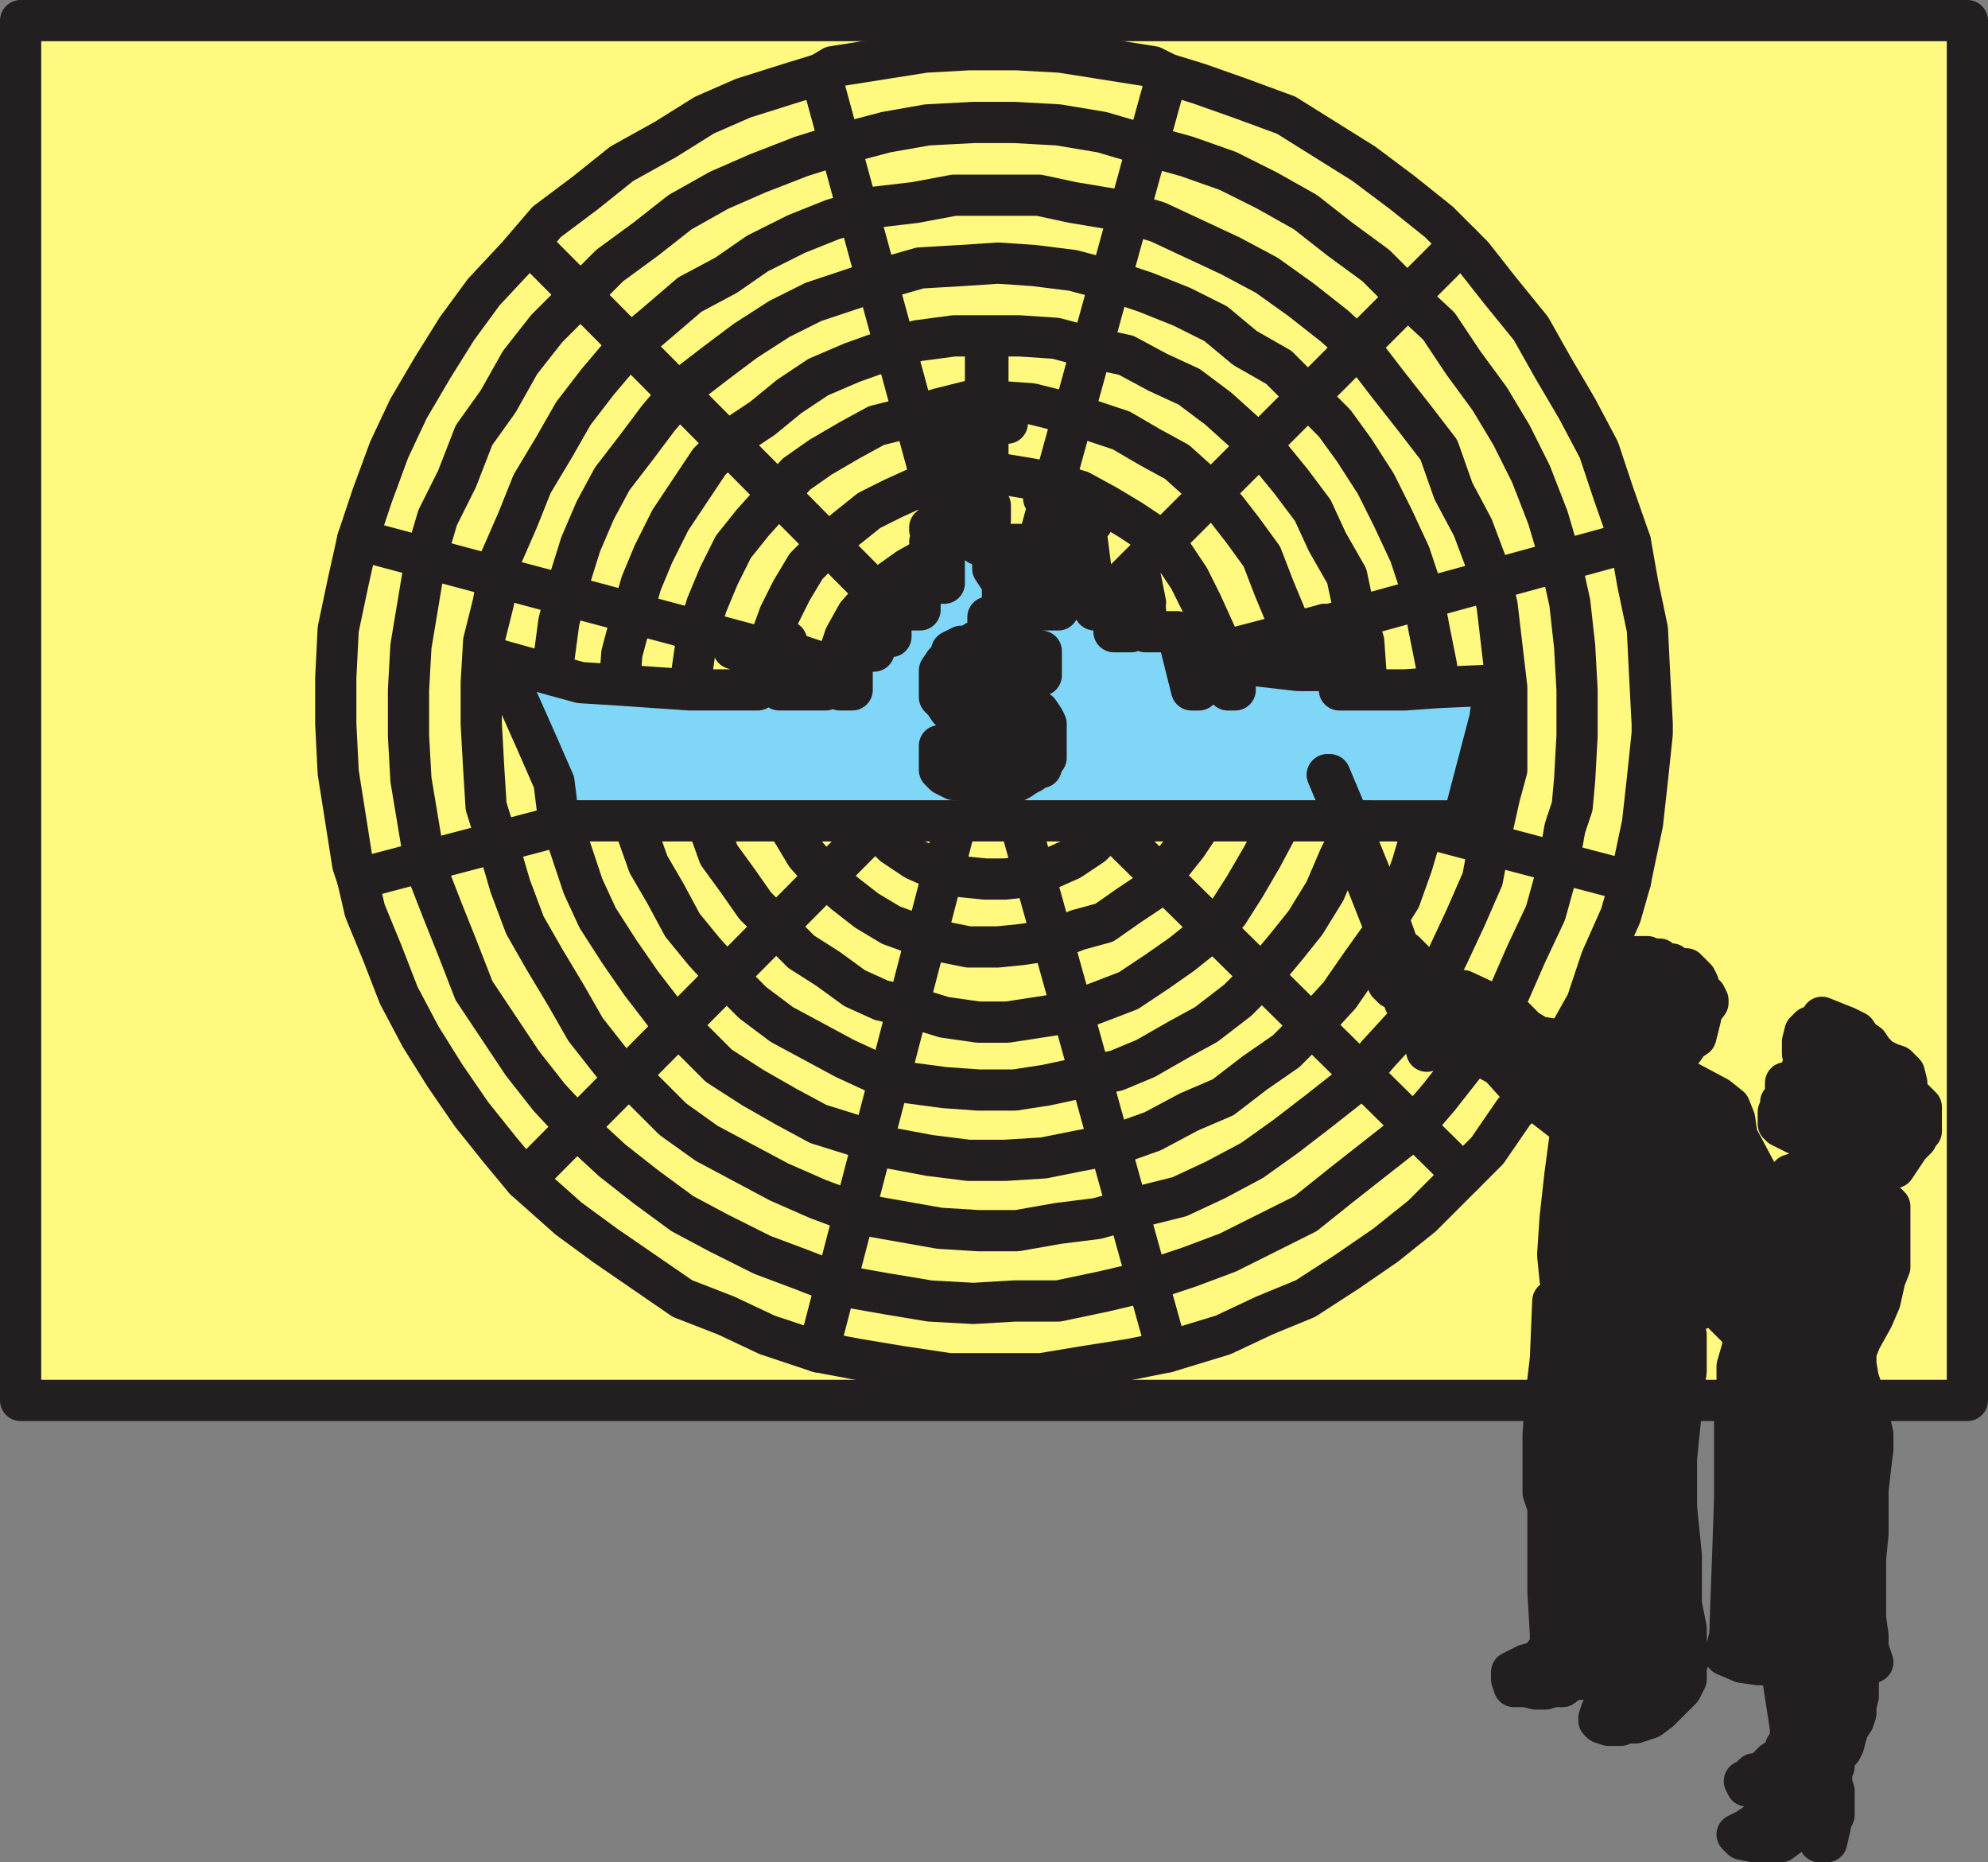 <svg xmlns="http://www.w3.org/2000/svg" width="615" height="576"><rect width="100%" height="100%" fill="#808080" stroke="none"/><path fill="#fff97f" fill-rule="evenodd" d="M478.125 433.125H6.375V6.375h602.25v426.75h-130.5"/><path fill="none" stroke="#231f20" stroke-linecap="round" stroke-linejoin="round" stroke-miterlimit="10" stroke-width="12.75" d="M478.125 433.125H6.375V6.375h602.25v426.75zm0 0"/><path fill="#fff97f" fill-rule="evenodd" d="m483.375 322.875.75-.75 6.75-12 4.5-13.5 6-13.5 3-10.5.75-3.75 3-14.25 1.5-13.5 1.5-14.25v-3l-.75-14.25-.75-15-3-14.25-2.25-12.75-5.25-15-4.5-13.5-6.75-12.75-7.5-12.75-6.75-12-9.75-12-8.25-10.5-10.5-10.5-11.25-9-12-9-24-15-14.25-5.25-12.75-4.5-9.75-3-4.5-2.25-28.5-4.5-13.5-.75h-15l-13.5.75-28.5 4.5-3.75 2.25-9.75 3-14.25 4.5-12 5.25-12 7.5-13.5 7.5-11.25 9-12 9-9 10.5-10.5 11.25-8.25 11.25-7.5 12-7.5 12.75-6 12.75-5.25 14.25-4.5 13.5-3 13.5-3 14.25-.75 15v14.25l.75 15 4.5 28.5 1.5 4.5 2.25 9.75 5.25 12.75 5.25 13.5 6.75 12.75 7.5 12 8.25 12 9 11.25 7.5 9 13.5 12 11.25 8.25 24 16.5 13.5 5.25 12.75 6 15.75 5.25 12 2.25 13.5 2.25 15 2.25h28.5l13.5-2.25 14.25-2.25 11.25-2.25 17.25-5.25 12.75-6 12.75-5.25 12.75-8.25 12-8.25 11.25-9 20.25-20.25 8.25-12 5.25-5.25 9.75-15.75"/><path fill="none" stroke="#231f20" stroke-linecap="round" stroke-linejoin="round" stroke-miterlimit="10" stroke-width="12.75" d="m483.375 322.875.75-.75 6.75-12 4.5-13.5 6-13.5 3-10.5.75-3.75 3-14.25 1.5-13.5 1.5-14.25v-3l-.75-14.25-.75-15-3-14.25-2.25-12.75-5.25-15-4.5-13.5-6.75-12.75-7.5-12.75-6.75-12-9.75-12-8.25-10.5-10.5-10.5-11.25-9-12-9-24-15-14.25-5.25-12.75-4.5-9.75-3-4.5-2.25-28.5-4.5-13.5-.75h-15l-13.5.75-28.5 4.5-3.75 2.25-9.75 3-14.25 4.5-12 5.25-12 7.5-13.5 7.5-11.25 9-12 9-9 10.5-10.5 11.25-8.25 11.25-7.5 12-7.5 12.75-6 12.75-5.25 14.25-4.5 13.5-3 13.5-3 14.25-.75 15v14.25l.75 15 4.5 28.5 1.5 4.5 2.25 9.75 5.25 12.75 5.25 13.5 6.75 12.75 7.5 12 8.25 12 9 11.25 7.5 9 13.5 12 11.25 8.25 24 16.5 13.5 5.25 12.75 6 15.75 5.25 12 2.25 13.5 2.25 15 2.25h28.5l13.5-2.25 14.25-2.25 11.25-2.25 17.25-5.25 12.75-6 12.75-5.25 12.75-8.25 12-8.25 11.25-9 20.25-20.25 8.25-12 5.25-5.25zm0 0"/><path fill="none" stroke="#231f20" stroke-linecap="round" stroke-linejoin="round" stroke-miterlimit="10" stroke-width="12.75" d="m455.625 325.125-2.25 3.75-8.25 10.5-9 10.5-21 16.5-11.25 9-24 12-12 4.5-13.5 4.5-12.75 3-14.25 3h-13.5l-12.75.75-13.5-.75-13.5-2.25-12.75-2.25-13.5-5.25-12-4.5-13.5-6.75-11.25-6-11.25-8.25-10.5-8.25-9.75-9-9.75-10.5-8.25-10.5-15-22.5-5.25-13.5-4.5-11.25-5.25-13.5-4.5-27-.75-13.5v-14.25l.75-13.5 4.5-27 3.75-12.75 6-12 5.25-13.5 7.5-10.5 6.75-12 8.25-10.5 19.5-19.5 11.25-8.25 10.5-8.25 12-6.75 12-5.25 13.5-5.25 12-3.75 14.25-3.75 12.75-2.25 14.25-.75h12.75l13.5.75 13.5 2.25 12.75 3.75 13.5 3.75 12.75 4.5 12 6 12 6.75 10.5 8.25 11.25 8.25 9 9 10.5 9.75 7.5 11.25 8.25 11.25 6.75 11.25 6 12 5.25 13.5 3.75 12.75 3 13.5 1.5 13.5.75 13.5v14.25l-.75 13.5-.75 8.25-2.25 6.75-2.25 12.75-3.75 13.5-6 12.75-5.25 12-3 4.5"/><path fill="none" stroke="#231f20" stroke-linecap="round" stroke-linejoin="round" stroke-miterlimit="10" stroke-width="12.75" d="m443.625 304.125 4.5-9 5.25-11.25 5.25-12 2.25-12 3-13.5 2.25-8.25v-25.5l-3-25.5-3-12-4.5-12-6-11.25-4.5-12.75-7.5-9.75-8.25-10.5-7.5-9.75-9-8.25-10.5-8.25-10.5-7.5-11.25-6-22.5-10.5-12.75-3.75-13.5-2.25-10.5-2.25h-26.25l-12 2.25-12.75 1.5-12.75 3.75-11.25 4.5-12 6-9.75 6.75-11.25 6-10.5 9-9.75 8.25-8.25 9.75-7.5 9.75-6 10.5-6.75 11.25-4.5 11.25-5.25 12-2.25 13.5-3 12-.75 12.75v12.75l.75 13.5.75 12 3.75 12 3.75 12.75 4.5 12 6 10.5 6.75 11.25 6 10.5 8.25 10.5 9.75 8.25 9 9 10.5 7.5 22.5 12 12 5.25 12 4.5 25.5 4.5 12 .75h12l12.75-2.25 12-1.5 13.5-3.75 12-3 11.25-5.25 11.25-6 10.5-7.5 9.75-7.5 10.5-8.25 8.25-9.75 8.25-9 3-5.25"/><path fill="none" stroke="#231f20" stroke-linecap="round" stroke-linejoin="round" stroke-miterlimit="10" stroke-width="12.75" d="m173.625 253.875 6.75 20.25 4.5 9.75 6.75 10.5 6.75 9.75 7.5 9.75 8.25 7.5 8.25 8.25 10.5 6.75 10.5 6 9.75 5.25 12 3.75 10.5 3.75 12 2.25 12 1.5h11.25l12-.75 11.25-2.25 12-2.25 10.5-3.75 11.25-6 10.5-4.5 9.75-7.5 9.75-6.75 8.25-8.25 8.25-9 6.75-9.75 7.5-10.5m.75-3.75 3.75-6 3.75-10.5 3.75-12.75v-.75m4.5-41.25-.75-6.75-2.25-11.25-2.25-12-3.75-11.25-5.25-11.25-5.25-10.5-6.75-10.5-6-8.25-17.25-17.25-10.5-6-9-7.5-10.5-5.25-11.25-4.5-11.25-3.75-11.25-3-12-1.5-11.25-.75-11.25.75-12.75.75-10.5 3-22.5 7.5-10.5 5.25-10.5 6.75-9 6.75-9.75 7.5-8.25 9.75-6.75 9-7.5 9.75-5.25 9.75-4.5 10.5-3.75 12-3 12-1.5 11.25v5.25"/><path fill="none" stroke="#231f20" stroke-linecap="round" stroke-linejoin="round" stroke-miterlimit="10" stroke-width="12.75" d="m196.125 253.875.75 3 3.75 10.5 5.25 9 5.25 9.75 6.75 8.25 7.5 8.25 7.5 7.5 9 6.75 19.5 10.5 9.75 4.5 9.75 3 11.25 1.5 10.5.75h11.25l9.75-1.5 10.5-2.25 11.25-2.25 9-3.75 10.5-6 8.25-4.5 9.75-7.5 7.5-7.5 7.5-9 6-7.5 6-9.75 4.5-10.5 3-6m1.5-5.25-.75 2.25m5.25-42.75-.75-4.5-.75-10.5-3-9.75-2.25-10.5-6-10.5-4.5-9.75-6.75-9-6.75-8.25-8.25-7.5-7.5-6.75-9-6.75-9.75-4.5-9.75-5.25-10.5-2.25-11.25-3-11.25-.75h-20.25l-11.25 1.5-9.75 3-10.5 3.75-10.5 4.5-9 6-8.25 6.75-9 6-7.5 7.5-12 18-5.25 10.5-3.75 9-3 10.5-3 11.25-.75 9.75"/><path fill="none" stroke="#231f20" stroke-linecap="round" stroke-linejoin="round" stroke-miterlimit="10" stroke-width="12.75" d="m218.625 253.875 3.75 10.5 6 8.25 5.25 7.5 14.25 14.25 8.25 5.25 8.25 6 8.25 3.75 9.75 2.25 9.75 3 10.5 1.5h9l19.5-3 8.25-3 9.75-3.75 9-6 7.5-5.25 7.5-6 6.75-6.75 5.25-8.25 5.25-9 6-11.25m5.25-46.5-1.5-6.75-2.25-9.75-3.75-9-3.75-9.75-6-8.25-5.25-6.75-7.5-7.5-7.5-6.75-8.25-4.5-9-5.25-9-3-9.75-3-9-2.25-10.5-.75h-3m-.75 0h-5.25l-9 2.25-10.5 3-9 2.25-8.25 4.5-9 5.25-7.5 5.25-13.5 15-6 7.5-4.5 9-3.75 9-3 9.75-1.5 10.5-.75 6"/><path fill="none" stroke="#231f20" stroke-linecap="round" stroke-linejoin="round" stroke-miterlimit="10" stroke-width="12.75" d="m243.375 253.875 1.5 3 4.5 7.5 6 6.75 6 5.25 6.75 5.25 7.5 4.5 8.25 3 8.25 2.25 7.5 1.5h9l7.5-.75 9.75-1.5 7.5-3 8.25-2.25 7.5-5.25 6.75-4.5 5.25-6.75 6-7.5 4.5-6.75v-.75m6.75-52.5-3-6.75-3.75-8.25-3.75-7.5-4.5-6.75-6.75-6.75-6.75-4.5-7.5-4.5-8.25-4.5-7.5-2.25-7.5-1.5-9-1.5h-4.5m-.75 0h-3l-3.75 1.5m-3 .75h-1.5l-9 1.5-8.25 3.75-7.5 3.75-7.5 6-5.25 4.5-6.75 6.75-4.5 7.5-3.75 7.5-3 8.25-.75 3"/><path fill="none" stroke="#231f20" stroke-linecap="round" stroke-linejoin="round" stroke-miterlimit="10" stroke-width="12.75" d="m268.875 253.875 7.5 7.5 6.75 4.5 6.75 3 7.5 2.25 7.5.75h6l6.75-.75 6.75-2.25 6.75-3 6.75-4.5 4.5-4.5 3.75-3m3.75-63-3.75-4.5-4.5-4.5-3.75-3m-12-6.75-3-1.5-7.5-2.25h-12.75m-10.5 2.25-4.5 1.5-6.75 3.75-5.25 3.75-5.25 4.5-5.25 6-3.75 6.75-2.25 6.75-1.5 3.75m-78.75 46.5-68.25 18m162-18-110.25 111m133.5-111-42.75 164.25m62.25-164.25 45.75 164.25m-19.5-164.25 111 109.5m-19.5-109.5 71.25 18.75m-93-79.5 93-25.5m-126 33.75 31.5-8.25m-44.25 12 5.25-1.5m-32.25-15 113.25-113.25m-136.5 113.25 45.75-165.75m-66.75 144.75-2.25-3.75m0-.75-38.25-140.25m22.5 165.75-112.5-113.25m99.75 132.75-20.25-6.75m-3.75 0-129-34.5"/><path fill="#7fd6f7" fill-rule="evenodd" d="m417.375 253.875-6-14.25h-.75l6 14.25h-243.75l-1.5-12-5.25-12-6-13.5-7.5-7.5v-5.25l18.75 5.25 8.25 2.25 12 .75 21.75 1.5h21v-8.25l3-1.5-10.5-3v-.75l10.5 1.5h2.25l3.75-3v9h-2.25v6h14.25v-6h4.5v6h3.75v-12h6.75v-10.5h2.25v6h3v-8.25h9v-8.25h7.5v-9.75l2.25-3h-6.75 6.75v-3.75h-6.75v-.75h6.75v-10.5h.75v-6h-.75v-11.25h5.25v11.25h-2.25l.75 1.5.75 4.5h2.25v3.75h3.75v-25.5h-7.5v-3.75h.75v3h6.75v-25.5h.75v25.5h5.25v-3h.75v3.75h-6v25.5h.75v4.5l-3.75 7.5h4.5v7.5l3 4.5v8.25h17.25l2.25-9.75-3.75-6.75-2.25-3.75h.75v-14.25h-1.5 6.75v3.75h-3.75v10.5h5.25v-6.75h-3.75 10.5-2.25l2.25 17.25.75 9.75h6v6.75h5.25v-6.75h2.25v-4.5l.75-5.25 1.5 7.5-1.5-2.25v4.5h1.5v6.75h9.75l4.5 18h2.25v-12h9v12h2.25v-8.25l19.5 2.25h8.25v-14.25h1.5v14.25h3v6h20.25l10.5-.75 17.25-.75-1.5 10.5-8.25 31.5h-35.25"/><path fill="none" stroke="#231f20" stroke-linecap="round" stroke-linejoin="round" stroke-miterlimit="10" stroke-width="12.75" d="m417.375 253.875-6-14.25h-.75l6 14.25h-243.75l-1.5-12-5.25-12-6-13.5-7.5-7.5v-5.25l18.75 5.25 8.25 2.25 12 .75 21.75 1.5h21v-8.25l3-1.5-10.5-3v-.75l10.5 1.5h2.25l3.75-3v9h-2.25v6h14.25v-6h4.5v6h3.75v-12h6.75v-10.5h2.25v6h3v-8.25h9v-8.25h7.5v-9.75l2.25-3h-6.75 6.75v-3.75h-6.75v-.75h6.75v-10.5h.75v-6h-.75v-11.25h5.25v11.25h-2.25l.75 1.5.75 4.5h2.25v3.75h3.75v-25.5h-7.5v-3.75h.75v3h6.75v-25.5h.75v25.5h5.25v-3h.75v3.75h-6v25.5h.75v4.5l-3.75 7.5h4.5v7.5l3 4.5v8.25h17.25l2.25-9.75-3.75-6.75-2.25-3.75h.75v-14.25h-1.5 6.75v3.75h-3.75v10.5h5.25v-6.75h-3.75 10.5-2.25l2.25 17.25.75 9.75h6v6.75h5.25v-6.75h2.25v-4.5l.75-5.25 1.5 7.5-1.5-2.25v4.5h1.5v6.75h9.75l4.5 18h2.25v-12h9v12h2.25v-8.25l19.5 2.25h8.25v-14.25h1.5v14.25h3v6h20.25l10.5-.75 17.25-.75-1.5 10.5-8.25 31.5zm0 0"/><path fill="#231f20" fill-rule="evenodd" d="M307.875 242.625h-5.25l-3-.75-2.25-.75h-2.25l-3-1.5-1.5-1.5v-7.5h6.75v3l.75.75v1.5l1.5 2.25h1.5l1.5.75.75.75h4.5l.75-.75h1.5l1.5-1.5.75-1.5v-5.25l-.75-.75-.75-1.5v-.75h-2.25l-.75-.75-2.25-.75-6.75-3.75h-1.5l-2.25-1.5-1.5-1.5-1.5-2.25-1.5-1.5v-8.25l1.5-2.25 1.5-1.5.75-2.25 3-1.5h2.25l2.25-1.5h12l1.5 1.5 3.75.75 3 .75v7.5h-6.75v-1.5l-.75-1.5-.75-.75v-1.5h-1.5l-.75-1.5-.75-.75h-6l-2.25.75-1.5 3v3.75l.75.75.75 2.25h2.25l.75.75 2.25.75 11.25 6 2.25.75 1.5 2.25.75 1.5v10.5l-.75.75-.75 2.25-2.25.75-.75.75-1.5.75-2.25 1.5-1.5.75-2.25.75h-3.75"/><path fill="none" stroke="#231f20" stroke-linecap="round" stroke-linejoin="round" stroke-miterlimit="10" stroke-width="12.75" d="M307.875 242.625h-5.25l-3-.75-2.25-.75h-2.25l-3-1.5-1.5-1.5v-7.5h6.75v3l.75.75v1.5l1.5 2.25h1.5l1.5.75.75.75h4.5l.75-.75h1.5l1.5-1.5.75-1.5v-5.25l-.75-.75-.75-1.5v-.75h-2.25l-.75-.75-2.25-.75-6.75-3.75h-1.5l-2.25-1.5-1.5-1.5-1.5-2.25-1.5-1.5v-8.25l1.5-2.25 1.5-1.5.75-2.25 3-1.5h2.25l2.25-1.5h12l1.5 1.5 3.75.75 3 .75v7.5h-6.75v-1.5l-.75-1.5-.75-.75v-1.5h-1.5l-.75-1.5-.75-.75h-6l-2.25.75-1.5 3v3.75l.75.75.75 2.25h2.25l.75.75 2.25.75 11.25 6 2.25.75 1.5 2.25.75 1.5v10.5l-.75.75-.75 2.25-2.25.75-.75.75-1.5.75-2.25 1.5-1.5.75-2.25.75zm0 0"/><path fill="#231f20" fill-rule="evenodd" d="M307.875 198.375h-2.25v-7.5h2.25v7.5"/><path fill="none" stroke="#231f20" stroke-linecap="round" stroke-linejoin="round" stroke-miterlimit="10" stroke-width="12.75" d="M307.875 198.375h-2.25v-7.5h2.25zm0 0"/><path fill="#231f20" fill-rule="evenodd" d="M305.625 212.625v-11.25h2.25v12l-2.25-.75"/><path fill="none" stroke="#231f20" stroke-linecap="round" stroke-linejoin="round" stroke-miterlimit="10" stroke-width="12.75" d="M305.625 212.625v-11.25h2.25v12zm0 0"/><path fill="#231f20" fill-rule="evenodd" d="M307.875 226.875v12.75h-2.25v-13.5l2.25.75"/><path fill="none" stroke="#231f20" stroke-linecap="round" stroke-linejoin="round" stroke-miterlimit="10" stroke-width="12.75" d="M307.875 226.875v12.75h-2.25v-13.5zm0 0"/><path fill="#231f20" fill-rule="evenodd" d="M307.875 242.625h-2.25v6.75h2.25v-6.75"/><path fill="none" stroke="#231f20" stroke-linecap="round" stroke-linejoin="round" stroke-miterlimit="10" stroke-width="12.75" d="M307.875 242.625h-2.25v6.75h2.25zm0 0"/><path fill="#231f20" fill-rule="evenodd" d="m483.375 322.875 6.75 3h4.5l4.5 2.25v-3l-1.5-2.25-2.25-1.5h-.75v-3l.75-.75-.75-.75.75-2.25 1.5-1.5v-1.5l-1.5-.75-.75-.75.75-.75 3.75-2.25v-1.5l2.25-2.25 3-3.75v-3.75h5.25l1.5.75h2.25l1.5 1.5h2.25l.75.75 2.25.75h1.5l3 3 .75 1.5v2.25h.75l1.5 1.5.75 1.5v.75l-2.25 3v1.5l-1.5 6-2.25 1.5-1.5 2.25-3 1.5-.75 3.75 3 3.75 11.25 6 3.75 3 1.5 3.75.75 5.25 6 11.25 3.75 6.75-13.5 10.5-4.5-6.75h-.75v4.5l-2.25 3-1.5 4.5v2.25l1.5 1.5 3 14.25-.75.75-3.75 1.5-3 .75-1.5.75 1.5 6v11.25l-.75 5.25-.75 3.75v3l-1.5 15v15l1.5 15v15l1.5 7.5v3.75l.75 6h-2.25l1.5 1.5v4.5l-1.5 3-6.75 6.75-3 2.25-4.5 1.5h-3l-1.5.75h-3.75l-2.25-.75-.75-.75v-.75l.75-2.25 1.5-1.5 1.5-3 3-3 1.5-3.75v-4.5l-1.5-3 1.5-3v-3.75l-1.5-6.75-2.25-6v16.5l1.5 4.5h-1.5v6l-1.5 1.5h-10.5l-3 1.5-.75.75h-3l-2.25.75h-3l-3-.75h-3.75l-.75-2.25v-2.25l4.5-2.25 5.25-1.5.75-2.25 1.5-1.5v-4.5l-.75-12.75v-26.25l-1.5-4.5v-18l.75-10.5 1.5-12.75.75-18 3-3-.75-3.75-.75-7.5.75-11.25 1.5-13.5 1.5-11.25v-3.75l-3-2.25-6.75-5.25-2.25-2.25-3-1.5-6.75-7.5-8.25-4.5-2.25-2.25-9-6 .75-2.25-4.5-3h-.75l4.5 12.75-3 .75-3.75-13.5-.75-.75-2.25-.75-1.5-3.75-2.25-.75-1.5-1.5v-3.75l-.75-.75v-3l1.5-2.25-1.5-6.75-11.25-28.5-.75-5.25-6-14.25h.75l6 14.25.75 2.25 11.25 27.75 3.75 10.5h1.5l3.75 3.75 5.25 6h1.5l4.5 3 3-.75 11.25 5.25 4.5 3 3.75 3.75 3.75 2.25 4.5.75 3 1.5"/><path fill="none" stroke="#231f20" stroke-linecap="round" stroke-linejoin="round" stroke-miterlimit="10" stroke-width="12.75" d="m483.375 322.875 6.75 3h4.5l4.5 2.25v-3l-1.5-2.25-2.25-1.5h-.75v-3l.75-.75-.75-.75.75-2.25 1.5-1.5v-1.5l-1.5-.75-.75-.75.75-.75 3.75-2.25v-1.5l2.25-2.25 3-3.75v-3.75h5.25l1.5.75h2.25l1.5 1.5h2.25l.75.75 2.25.75h1.5l3 3 .75 1.5v2.25h.75l1.5 1.5.75 1.5v.75l-2.25 3v1.5l-1.5 6-2.25 1.5-1.5 2.25-3 1.5-.75 3.75 3 3.75 11.25 6 3.75 3 1.5 3.75.75 5.25 6 11.25 3.75 6.75-13.5 10.5-4.5-6.75h-.75v4.5l-2.25 3-1.5 4.5v2.25l1.5 1.5 3 14.25-.75.75-3.75 1.5-3 .75-1.5.75 1.5 6v11.25l-.75 5.25-.75 3.75v3l-1.5 15v15l1.5 15v15l1.5 7.5v3.75l.75 6h-2.25l1.5 1.5v4.5l-1.5 3-6.75 6.75-3 2.25-4.5 1.5h-3l-1.5.75h-3.75l-2.25-.75-.75-.75v-.75l.75-2.25 1.5-1.5 1.5-3 3-3 1.5-3.75v-4.5l-1.5-3 1.5-3v-3.75l-1.5-6.75-2.25-6v16.5l1.5 4.5h-1.5v6l-1.5 1.5h-10.5l-3 1.5-.75.75h-3l-2.25.75h-3l-3-.75h-3.75l-.75-2.25v-2.25l4.5-2.25 5.25-1.5.75-2.25 1.5-1.5v-4.5l-.75-12.75v-26.25l-1.5-4.5v-18l.75-10.5 1.5-12.75.75-18 3-3-.75-3.75-.75-7.5.75-11.25 1.5-13.5 1.5-11.25v-3.75l-3-2.25-6.75-5.25-2.25-2.25-3-1.5-6.75-7.5-8.25-4.5-2.25-2.25-9-6 .75-2.25-4.5-3h-.75l4.5 12.75-3 .75-3.75-13.5-.75-.75-2.25-.75-1.5-3.75-2.25-.75-1.5-1.5v-3.75l-.75-.75v-3l1.5-2.25-1.5-6.75-11.25-28.5-.75-5.25-6-14.25h.75l6 14.25.75 2.25 11.25 27.75 3.75 10.5h1.5l3.75 3.75 5.25 6h1.5l4.5 3 3-.75 11.25 5.25 4.5 3 3.75 3.75 3.75 2.25 4.5.75zm0 0"/><path fill="#231f20" fill-rule="evenodd" d="m529.125 403.125-3-14.25 7.5-9 13.5-10.5 3.75-3 3-3 4.5-1.5 3-2.25v-3.75l-2.25-3.75-3.75-1.5-4.5-2.25-.75-.75v-3.75l.75-.75v-2.25h1.5l-.75-.75.75-.75v-4.5h1.5l1.5-1.5 2.25-1.5v-2.25l.75-.75.75-1.5.75-2.25h-.75l-1.5.75v-3.75l.75-3 1.5-1.5 2.25-.75 1.5-2.25 7.5 3 3 1.5 1.5 2.25 2.25 1.5 1.5 2.25 2.25 2.25 3 1.5 2.25.75 2.25 2.25.75 3v2.25l-1.5 3h3.75l2.25 2.25v7.5l-.75.75-.75 1.5-2.25 2.25-4.5 6.75v-3h-3.75l-.75-.75-3.75 4.5v1.5l4.5 7.5 2.25 2.25v18.75l-1.5 3.75-1.5 6.75-2.25 5.25-3.75 6.75-1.5 3.75v3.75l.75 4.5 2.25 6.75.75 3.75 1.5 6.75v4.5l-.75 6-.75 6.75v13.5l-.75 7.5v18.75l.75 5.25v3.75l1.5 4.5-1.5.75h-3v9.75l-.75 3v2.25l-.75 2.25-1.5 2.25-.75 2.25-.75 3-.75 1.5-2.25 2.25v3l-.75 1.5v3.75l.75 2.25v7.5l-.75 1.5-1.5 6.75h-2.25v-5.25l-.75-2.25h-2.25l-3.75 3.75-2.25 1.5-3 2.25h-8.25l-3.75-.75-1.5-1.5 3-1.5 4.5-3 5.25-5.25 2.25-3 1.5-2.25h-5.25l-1.5 1.5h-3l-3-1.5h-.75l-.75-1.5h.75l2.25-2.25h1.5l2.25-1.5 2.25-2.25 3.75-2.25v-2.25l1.5-.75v-5.25l-3-19.5h-6.75l-5.25-.75-5.25-2.25 1.5-6 1.5-42v-30.75l.75-4.5v-6l1.5-5.25 1.5-6-3-.75-5.25-5.25-3-2.25"/><path fill="none" stroke="#231f20" stroke-linecap="round" stroke-linejoin="round" stroke-miterlimit="10" stroke-width="12.75" d="m529.125 403.125-3-14.25 7.5-9 13.5-10.5 3.75-3 3-3 4.5-1.5 3-2.25v-3.75l-2.25-3.75-3.75-1.5-4.5-2.25-.75-.75v-3.75l.75-.75v-2.25h1.5l-.75-.75.75-.75v-4.5h1.5l1.5-1.5 2.25-1.5v-2.25l.75-.75.75-1.5.75-2.25h-.75l-1.5.75v-3.75l.75-3 1.5-1.5 2.25-.75 1.5-2.25 7.5 3 3 1.5 1.5 2.25 2.25 1.5 1.5 2.25 2.25 2.25 3 1.5 2.25.75 2.25 2.25.75 3v2.25l-1.5 3h3.75l2.25 2.25v7.5l-.75.75-.75 1.5-2.25 2.25-4.5 6.75v-3h-3.75l-.75-.75-3.75 4.5v1.5l4.5 7.5 2.25 2.25v18.75l-1.5 3.75-1.5 6.75-2.25 5.25-3.75 6.75-1.5 3.75v3.75l.75 4.5 2.25 6.75.75 3.75 1.5 6.75v4.5l-.75 6-.75 6.75v13.5l-.75 7.5v18.75l.75 5.25v3.75l1.5 4.5-1.5.75h-3v9.75l-.75 3v2.25l-.75 2.25-1.5 2.25-.75 2.25-.75 3-.75 1.5-2.25 2.25v3l-.75 1.5v3.75l.75 2.25v7.5l-.75 1.5-1.5 6.75h-2.25v-5.25l-.75-2.25h-2.25l-3.75 3.75-2.25 1.5-3 2.25h-8.25l-3.75-.75-1.5-1.5 3-1.5 4.5-3 5.25-5.25 2.25-3 1.5-2.25h-5.25l-1.5 1.5h-3l-3-1.5h-.75l-.75-1.5h.75l2.25-2.25h1.5l2.25-1.5 2.25-2.25 3.75-2.25v-2.25l1.5-.75v-5.25l-3-19.5h-6.75l-5.25-.75-5.25-2.25 1.5-6 1.5-42v-30.75l.75-4.5v-6l1.5-5.25 1.5-6-3-.75-5.25-5.25zm0 0"/></svg>
